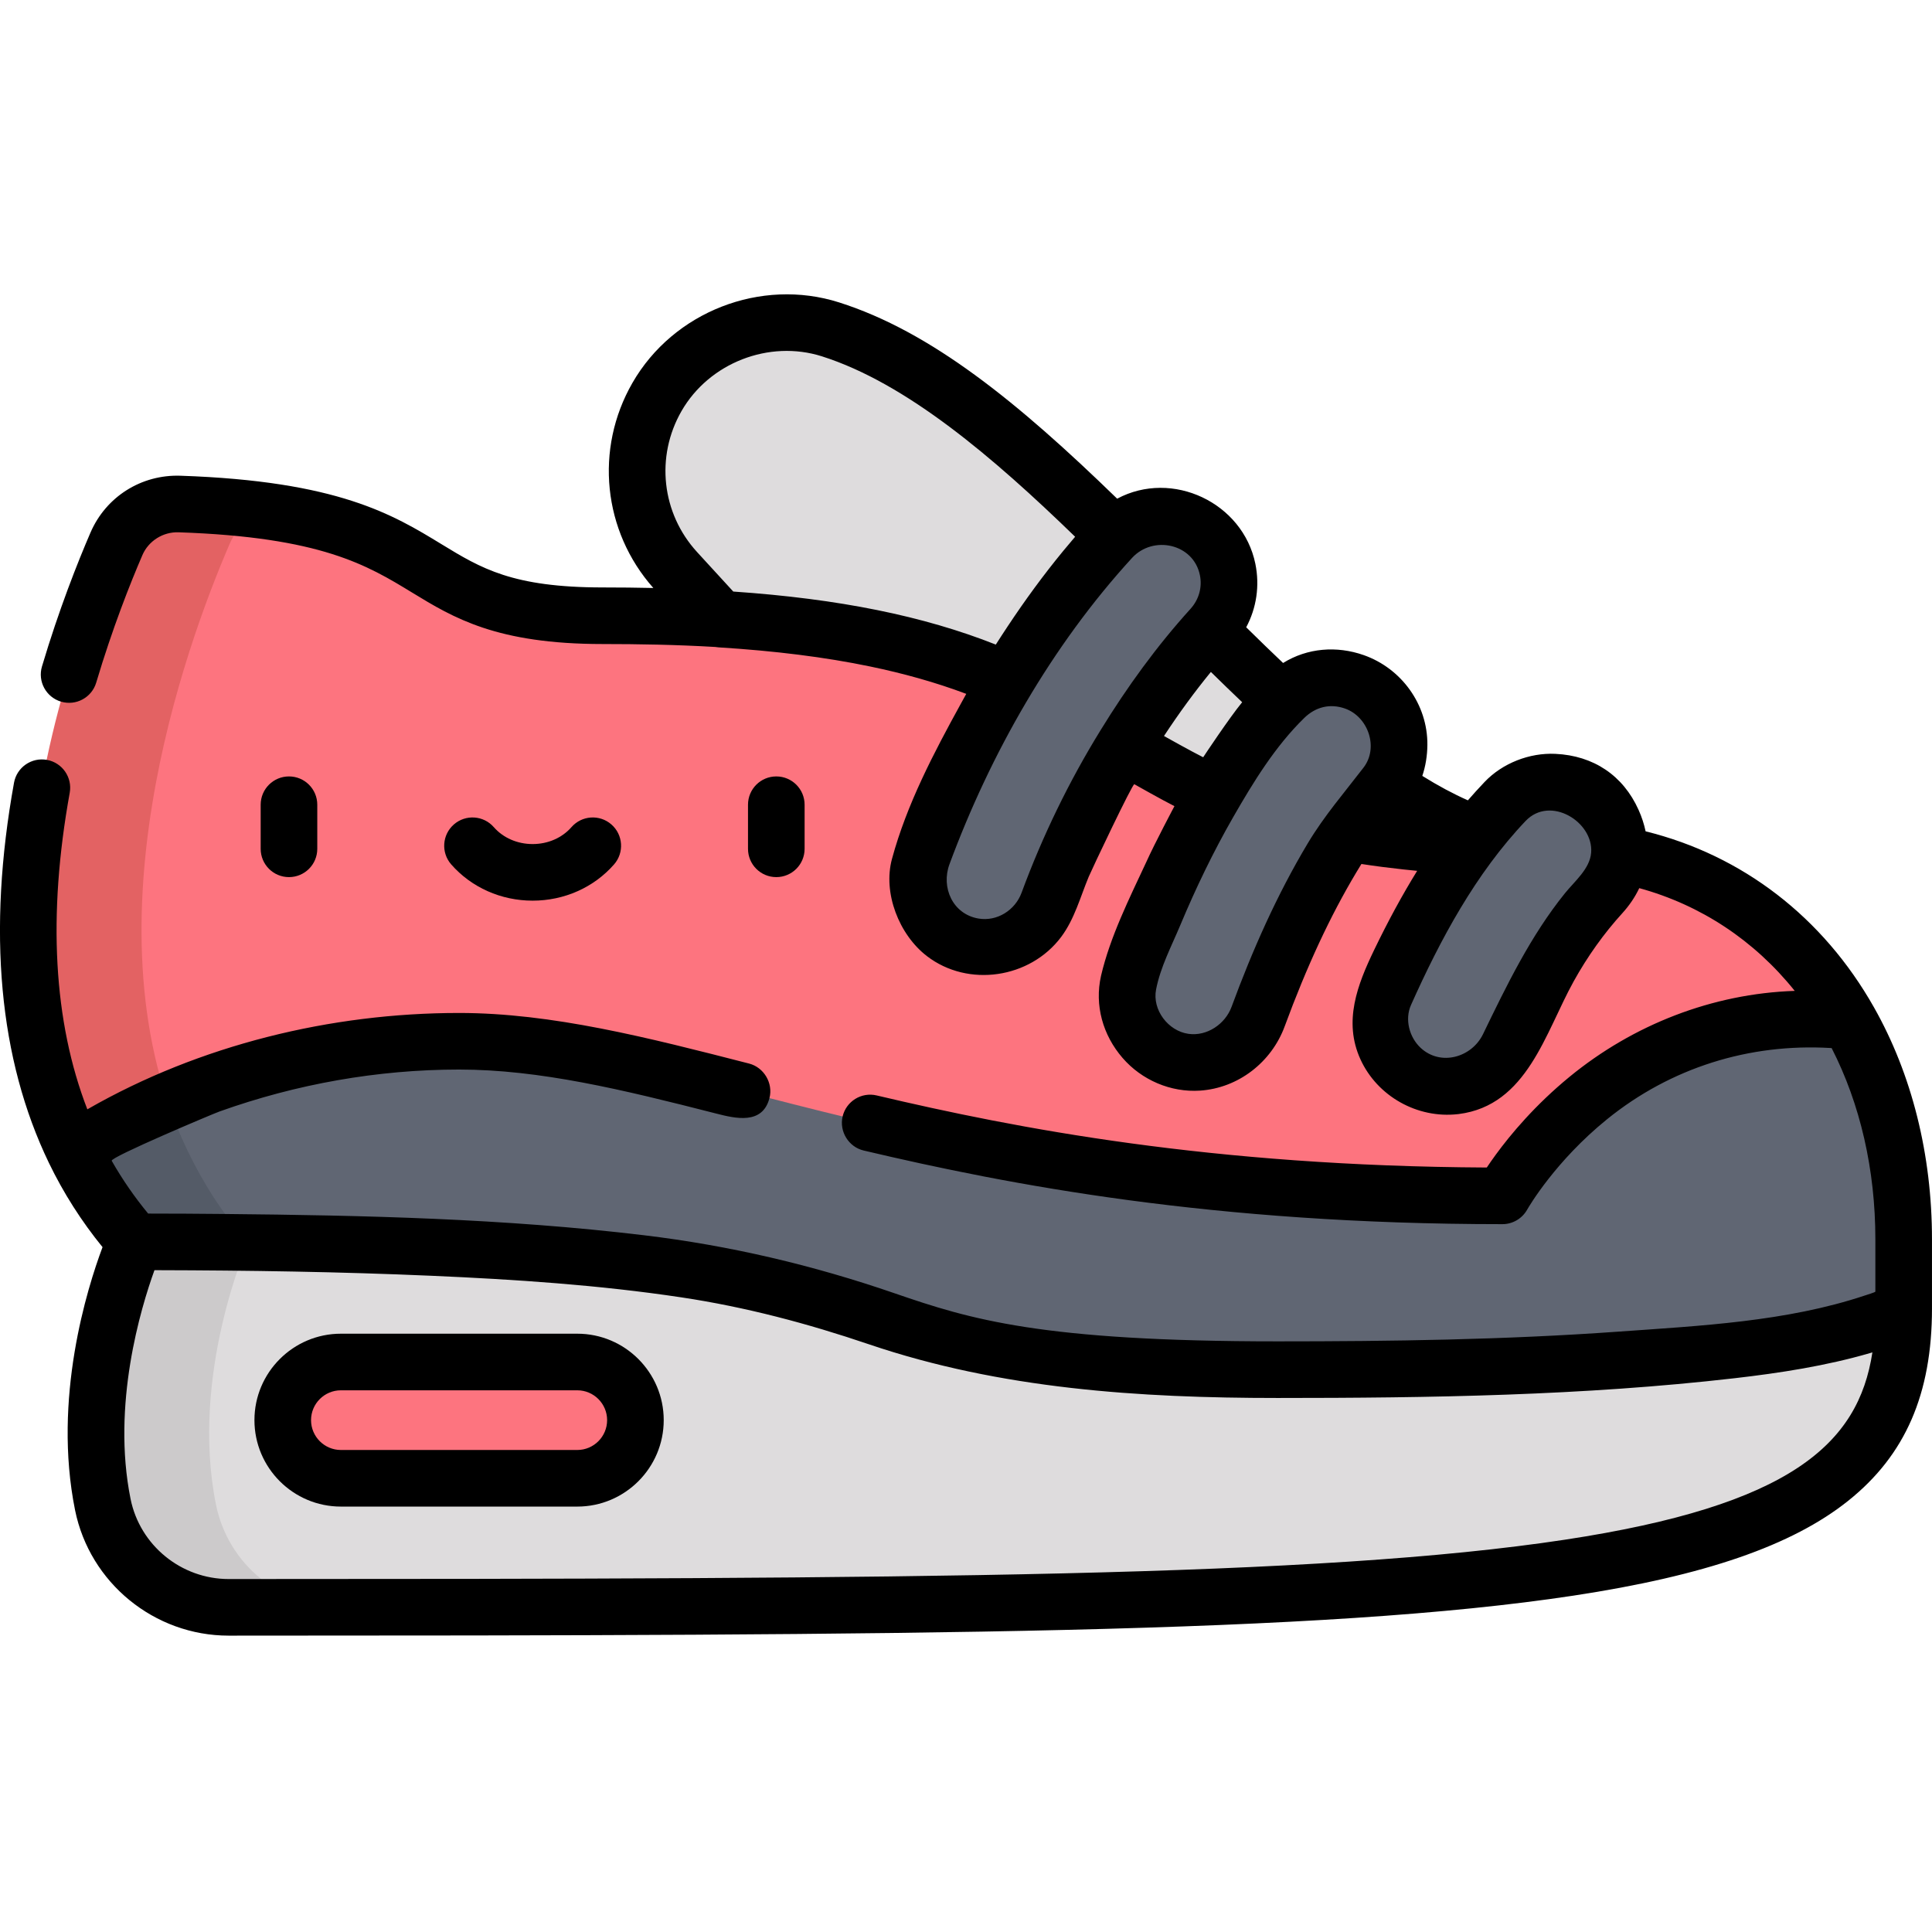 <svg height="512pt" viewBox="0 -78 512.002 512" width="512pt" xmlns="http://www.w3.org/2000/svg"><path d="m220.09 9.316c-17.629-5.602-36.777 1.875-45.992 17.91-8.543 14.863-6.477 33.551 5.113 46.188l11.633 12.688v31.953l128.746 57.57 91.43-28.781c-61.766 0-124.398-116.375-190.93-137.527zm0 0" fill="#dedcdd"/><path d="m448.273 228.793h-392.824l-19.641 22.348s-15.566 34.922-8.566 69.609c3.199 15.859 17.176 27.246 33.352 27.242 355.43-.031 443.898-1.582 443.898-79.242zm0 0" fill="#dedcdd"/><path d="m57.238 320.75c-7-34.688 8.566-69.609 8.566-69.609l19.641-22.348h-29.996l-19.641 22.348s-15.566 34.922-8.57 69.609c3.203 15.859 17.18 27.246 33.355 27.242 10.094 0 19.957 0 29.625-.008-16.02-.172-29.805-11.496-32.98-27.234zm0 0" fill="#cccacb"/><path d="m152.977 282.977h-62.648c-8.508 0-15.406 6.898-15.406 15.406 0 8.512 6.898 15.41 15.406 15.41h62.648c8.512 0 15.41-6.898 15.41-15.41 0-8.508-6.898-15.406-15.41-15.406zm0 0" fill="#fd747f"/><path d="m411.02 146.844c-70.777 0-93.637-15.41-118.77-30.812-25.156-15.41-52.586-30.824-132.5-30.824-55.516 0-37.199-27.07-112.199-29.605-7.203-.246-13.848 3.938-16.699 10.559-11.902 27.598-39.102 102.863-11.125 160.82l.008-.012 139.34 5.211 186.254 22.348 102.945-25.734 41.816-36.109c-15.625-27.652-43.227-45.84-79.07-45.84zm0 0" fill="#fd747f"/><path d="m19.734 226.969 30.559 1.145c-.188-.379-.387-.754-.57-1.133-27.977-57.957-.777-133.223 11.125-160.824 1.719-3.98 4.812-7.074 8.574-8.859-5.777-.754-11.594-1.219-17.41-1.508-4.203-.207-8.207-.441-12.156 1.301-4.004 1.762-7.273 5.051-9.004 9.066-14 32.457-23.555 67.848-23.34 103.402.117 19.508 3.473 39.309 12.223 57.41zm0 0" fill="#e36263"/><path d="m504.488 250.469v18.285s-15.578 16.254-165.934 16.254c-150.359 0-55.543-33.867-302.746-33.867-6.695-7.551-11.977-15.668-16.082-24.16l.008-.012s40.789-28.992 101.918-28.992 124.117 40.973 276.508 40.973c0 0 29.449-53.246 91.93-46.266 9.336 16.508 14.398 36.391 14.398 57.785zm0 0" fill="#606673"/><path d="m65.492 251.32h.238c-6.695-7.547-11.902-15.848-16.008-24.34-2.066-4.281-3.824-8.66-5.316-13.102-15.75 6.75-24.672 13.09-24.672 13.09l-.008.012c.254.531.531 1.055.797 1.582 3.453 6.863 7.684 13.473 12.84 19.719.793.961 1.605 1.914 2.445 2.855 10.5.004 20.371.066 29.684.184zm0 0" fill="#545b67"/><g fill="#606673"><path d="m310.012 58.727c1.77.543 3.629.895 5.297 1.66 10.941 5.031 13.852 19.07 5.723 28.039-9.086 10.031-16.902 20.973-23.891 32.527-7.742 12.805-14.211 26.227-19.395 40.27-2.855 7.738-10.285 12.523-18.238 11.812-8.266-.742-14.668-6.727-16.086-15.02-.031-.188-.145-.359-.219-.543 0-1.461 0-2.926 0-4.387.453-1.543.816-3.117 1.371-4.621 5.969-16.133 13.43-31.547 22.34-46.258 8.051-13.285 17.031-25.895 27.539-37.379 2.445-2.676 5.352-4.57 8.863-5.512.766-.203 1.535-.395 2.305-.594 1.465.004 2.926.004 4.391.004zm0 0"/><path d="m370.762 119.375c-.047 4.609-1.465 8.668-4.586 11.945-5.191 5.453-9.344 11.641-13.184 18.059-7.984 13.34-14.223 27.5-19.582 42.062-4.824 13.105-21.27 16.441-30.258 6.043-4.473-5.176-5.664-11.234-3.332-17.656 6.938-19.109 15.305-37.551 26.367-54.672 4.191-6.488 8.648-12.801 14.195-18.219 5.27-5.152 11.59-6.652 18.516-4.223 6.895 2.418 10.727 7.574 11.773 14.793.09.641.066 1.297.09 1.867zm0 0"/><path d="m411.836 129.297c6.828.316 12.492 3.613 15.555 10.426 3.113 6.918 2.148 13.609-2.996 19.258-5.43 5.961-10.035 12.48-13.918 19.484-3.793 6.84-7.305 13.844-10.715 20.887-3.449 7.117-10.691 11.414-18.289 10.492-7.844-.949-13.922-6.594-15.473-14.414-.691-3.477-.363-6.898 1.078-10.133 6.523-14.602 14.012-28.668 23.688-41.457 2.492-3.293 5.242-6.418 8.09-9.414 3.32-3.488 7.586-5.027 12.98-5.129zm0 0"/></g><path d="m152.988 275.445h-62.648c-12.633 0-22.91 10.277-22.91 22.906 0 12.633 10.277 22.91 22.91 22.91h62.648c12.629 0 22.906-10.277 22.906-22.91 0-12.629-10.277-22.906-22.906-22.906zm0 30.816h-62.648c-4.363 0-7.91-3.547-7.91-7.91 0-4.359 3.547-7.906 7.91-7.906h62.648c4.359 0 7.906 3.547 7.906 7.906 0 4.363-3.547 7.91-7.906 7.91zm0 0"/><path d="m76.582 154.445c4.145 0 7.5-3.355 7.5-7.5v-11.688c0-4.141-3.355-7.496-7.5-7.496-4.141 0-7.5 3.355-7.5 7.496v11.688c0 4.145 3.359 7.5 7.5 7.5zm0 0"/><path d="m205.73 154.445c4.141 0 7.5-3.355 7.5-7.5v-11.688c0-4.141-3.359-7.496-7.5-7.496-4.145 0-7.5 3.355-7.5 7.496v11.688c0 4.145 3.355 7.5 7.5 7.5zm0 0"/><path d="m141.156 160.684c8.375 0 16.242-3.504 21.582-9.613 2.727-3.121 2.41-7.855-.711-10.582-3.117-2.727-7.855-2.41-10.582.711-2.492 2.852-6.242 4.484-10.289 4.484s-7.801-1.633-10.293-4.484c-2.727-3.121-7.465-3.438-10.582-.711-3.117 2.727-3.438 7.461-.711 10.582 5.344 6.109 13.211 9.613 21.586 9.613zm0 0"/><path d="m511.996 268.664v-18.227c0-22.441-5.316-43.699-15.371-61.48-13.504-23.898-34.852-40.297-60.52-46.648-.402-1.898-1.016-3.801-1.867-5.691-4.09-9.102-11.922-14.371-22.047-14.84-6.867-.328-14.035 2.484-18.762 7.453-1.594 1.676-3.055 3.293-4.422 4.867-3.887-1.723-7.891-3.867-12.078-6.477.848-2.539 1.312-5.266 1.344-8.207.094-10.711-6.859-20.289-16.879-23.805-7.141-2.504-14.895-1.922-21.363 2.09-2.996-2.84-6.195-5.938-9.773-9.461 2.73-5.113 3.617-10.992 2.426-16.828-3.312-16.18-22.004-25.062-36.625-17.254-26.43-25.684-49.371-44.285-73.691-52.016-20.734-6.59-43.926 2.465-54.762 21.32-10.078 17.535-7.828 39.27 5.531 54.363-4.332-.098-8.789-.145-13.375-.145-23.965 0-32.262-5.062-42.77-11.469-12.855-7.84-27.426-16.723-69.18-18.137-10.379-.344-19.738 5.57-23.84 15.086-3.379 7.832-8.348 20.34-12.848 35.457-1.184 3.969 1.078 8.145 5.047 9.328 3.969 1.184 8.148-1.078 9.328-5.047 4.293-14.418 9.027-26.34 12.246-33.801 1.617-3.746 5.461-6.168 9.562-6.031 37.812 1.277 50.043 8.738 61.875 15.953 11.012 6.715 22.402 13.66 50.574 13.66 9.301 0 19.375.168 29.797.777.273.047.551.086.832.102 15.02.93 28.281 2.594 40.207 5.07 8.652 1.797 17.207 4.145 25.48 7.258-.488.867-.961 1.738-1.438 2.609-7.207 13.117-14.305 26.594-18.246 41.113-2.469 9.035 1.879 20.113 9.258 25.777 10.953 8.406 27.348 5.898 35.57-5.074 3.551-4.738 5.066-10.578 7.312-15.969.871-2.07 11.641-24.777 12.086-24.508.324.188 7.363 4.16 10.629 5.809-.059.102-5.238 9.863-7.449 14.781-4.488 9.633-9.578 19.777-12.004 30.164-1.773 7.828.48 15.742 5.695 21.77 5.078 5.875 12.777 9.195 20.551 8.672 10.145-.68 18.926-7.535 22.418-17.023 5.852-15.891 12.059-29.238 18.984-40.809.457-.766.91-1.508 1.355-2.227 3.707.57 7.434 1.047 11.16 1.449.48.055 2.902.301 3.613.367-3.922 6.344-7.68 13.254-11.387 20.938-4.473 9.266-8.215 18.992-3.648 29.004 4.477 9.82 15.105 15.758 25.82 14.535.074-.012.145-.016.219-.023 18.152-2.285 22.941-21.586 30.473-35.168 3.664-6.609 8.004-12.691 12.902-18.07 1.789-1.965 3.344-4.227 4.48-6.633 16.328 4.477 30.504 13.871 41.199 27.227-21.828.738-42.816 8.945-59.676 22.773-9.109 7.469-15.602 15.23-19.578 20.676-.918 1.254-1.699 2.387-2.352 3.363-73.035-.367-124.695-10.367-161.691-19.102-4.031-.953-8.07 1.543-9.023 5.574-.938 3.98 1.598 8.086 5.578 9.023 38.484 9.086 92.504 19.516 169.285 19.516 2.715 0 5.227-1.484 6.555-3.855 0-.004.008-.02.027-.047.488-.852 7.527-12.871 21.133-23.895 16.836-13.637 37.629-20.156 59.242-18.883.094.008.191.02.285.023 7.59 14.824 11.586 32.254 11.586 50.676v13.867c-.008.164-2.543.938-2.812 1.027-20.781 6.938-43.656 8.02-65.34 9.574-30.039 2.152-60.172 2.574-90.281 2.574-62.602 0-81.414-5.828-101.438-12.727-21.668-7.473-43.711-12.664-66.488-15.398-36.848-4.426-74.133-5.281-111.211-5.633-6.719-.066-13.438-.109-20.16-.109-3.609-4.363-6.84-9.043-9.656-13.984-.523-.918 26.707-12.406 28.598-13.082 20.32-7.258 41.871-11.102 63.453-11.102 21.312 0 43.172 5.273 68.105 11.652 5.078 1.301 12.316 3.074 14.16-4.109 1.008-3.93-1.469-8.113-5.398-9.129-26.863-6.898-52.238-13.41-76.867-13.41-34.008 0-68.73 8.48-98.316 25.43-.062.035-.133.074-.195.113-8.98-23.211-10.555-51.383-4.668-83.902.734-4.074-1.969-7.977-6.047-8.711-4.074-.738-7.977 1.969-8.715 6.043-7.125 39.387-4.012 73.297 9.262 100.793 3.859 7.988 8.633 15.465 14.195 22.293-4.09 10.914-13.25 40.105-7.281 69.699 3.891 19.27 21.008 33.258 40.707 33.258 183.109-.016 289.945-.516 356.359-10.598 34.844-5.289 57.992-13.277 72.844-25.145 15.141-12.102 22.195-28.309 22.195-51-.004-.023-.008-.043-.008-.062zm-317.668-189.895-9.582-10.453c-9.418-10.277-11.082-25.297-4.137-37.383 7.336-12.766 23.188-18.957 37.215-14.5 22.426 7.129 45.383 26.754 67.098 47.812-1.055 1.227-2.102 2.477-3.141 3.738-5.27 6.402-10.168 13.113-14.75 20.023-1.047 1.578-2.094 3.18-3.133 4.816-19.129-7.574-41.484-12.125-69.57-14.055zm97.379 36.676c-8.414 13.629-15.441 28.129-20.984 43.152-1.711 4.629-6.504 7.668-11.43 6.824-6.828-1.172-9.945-8.242-7.676-14.383 10.844-29.312 27.121-57.949 48.375-81.172 5.582-6.098 16.281-3.828 17.992 4.547.66 3.211-.254 6.473-2.496 8.949-8.957 9.879-16.809 20.727-23.781 32.082zm16.762 1.602c4.02-6.113 8.137-11.738 12.43-16.977 2.98 2.93 5.707 5.566 8.289 8.02-.023.031-.047.062-.07.094-3.344 4.078-9.926 13.973-10.258 14.496-.07-.035-.148-.07-.223-.109-2.816-1.414-9.559-5.168-10.168-5.523zm52.891 8.363c-5.141 6.699-10.426 12.793-14.793 20.086-8.195 13.699-14.68 28.363-20.188 43.328-1.684 4.57-6.512 7.852-11.426 7.156-5.375-.762-9.629-6.344-8.582-11.746 1.164-5.996 4.086-11.473 6.422-17.059 4.105-9.812 8.734-19.418 14.027-28.648 5.328-9.273 11.109-18.738 18.816-26.258 3-2.926 6.812-3.898 10.789-2.504 6.164 2.164 9 10.348 4.934 15.645zm60.312 22.566c-.344 4.289-4.375 7.559-6.949 10.75-9.074 11.246-15.438 24.391-21.703 37.328-3.008 6.211-11.262 8.562-16.543 3.629-3.004-2.805-4.246-7.543-2.543-11.355 7.715-17.262 17.113-34.824 30.367-48.762 6.52-6.859 18.031.23 17.371 8.41zm-6.961 182.062c-65.348 9.918-171.723 10.41-354.109 10.426-12.582 0-23.52-8.926-26-21.227-5.031-24.938 2.688-50.551 6.332-60.625h.641c24.25.059 48.5.422 72.727 1.48 22.137.965 44.336 2.43 66.262 5.723 17.035 2.559 33.434 6.91 49.723 12.441 34.879 11.844 71.711 14.223 108.281 14.223 40.371 0 80.996-.613 121.145-5.238 12.066-1.391 24.207-3.27 35.891-6.668.199-.059.398-.117.602-.176-3.723 24.348-21.754 40.574-81.492 49.641zm0 0"/></svg>
